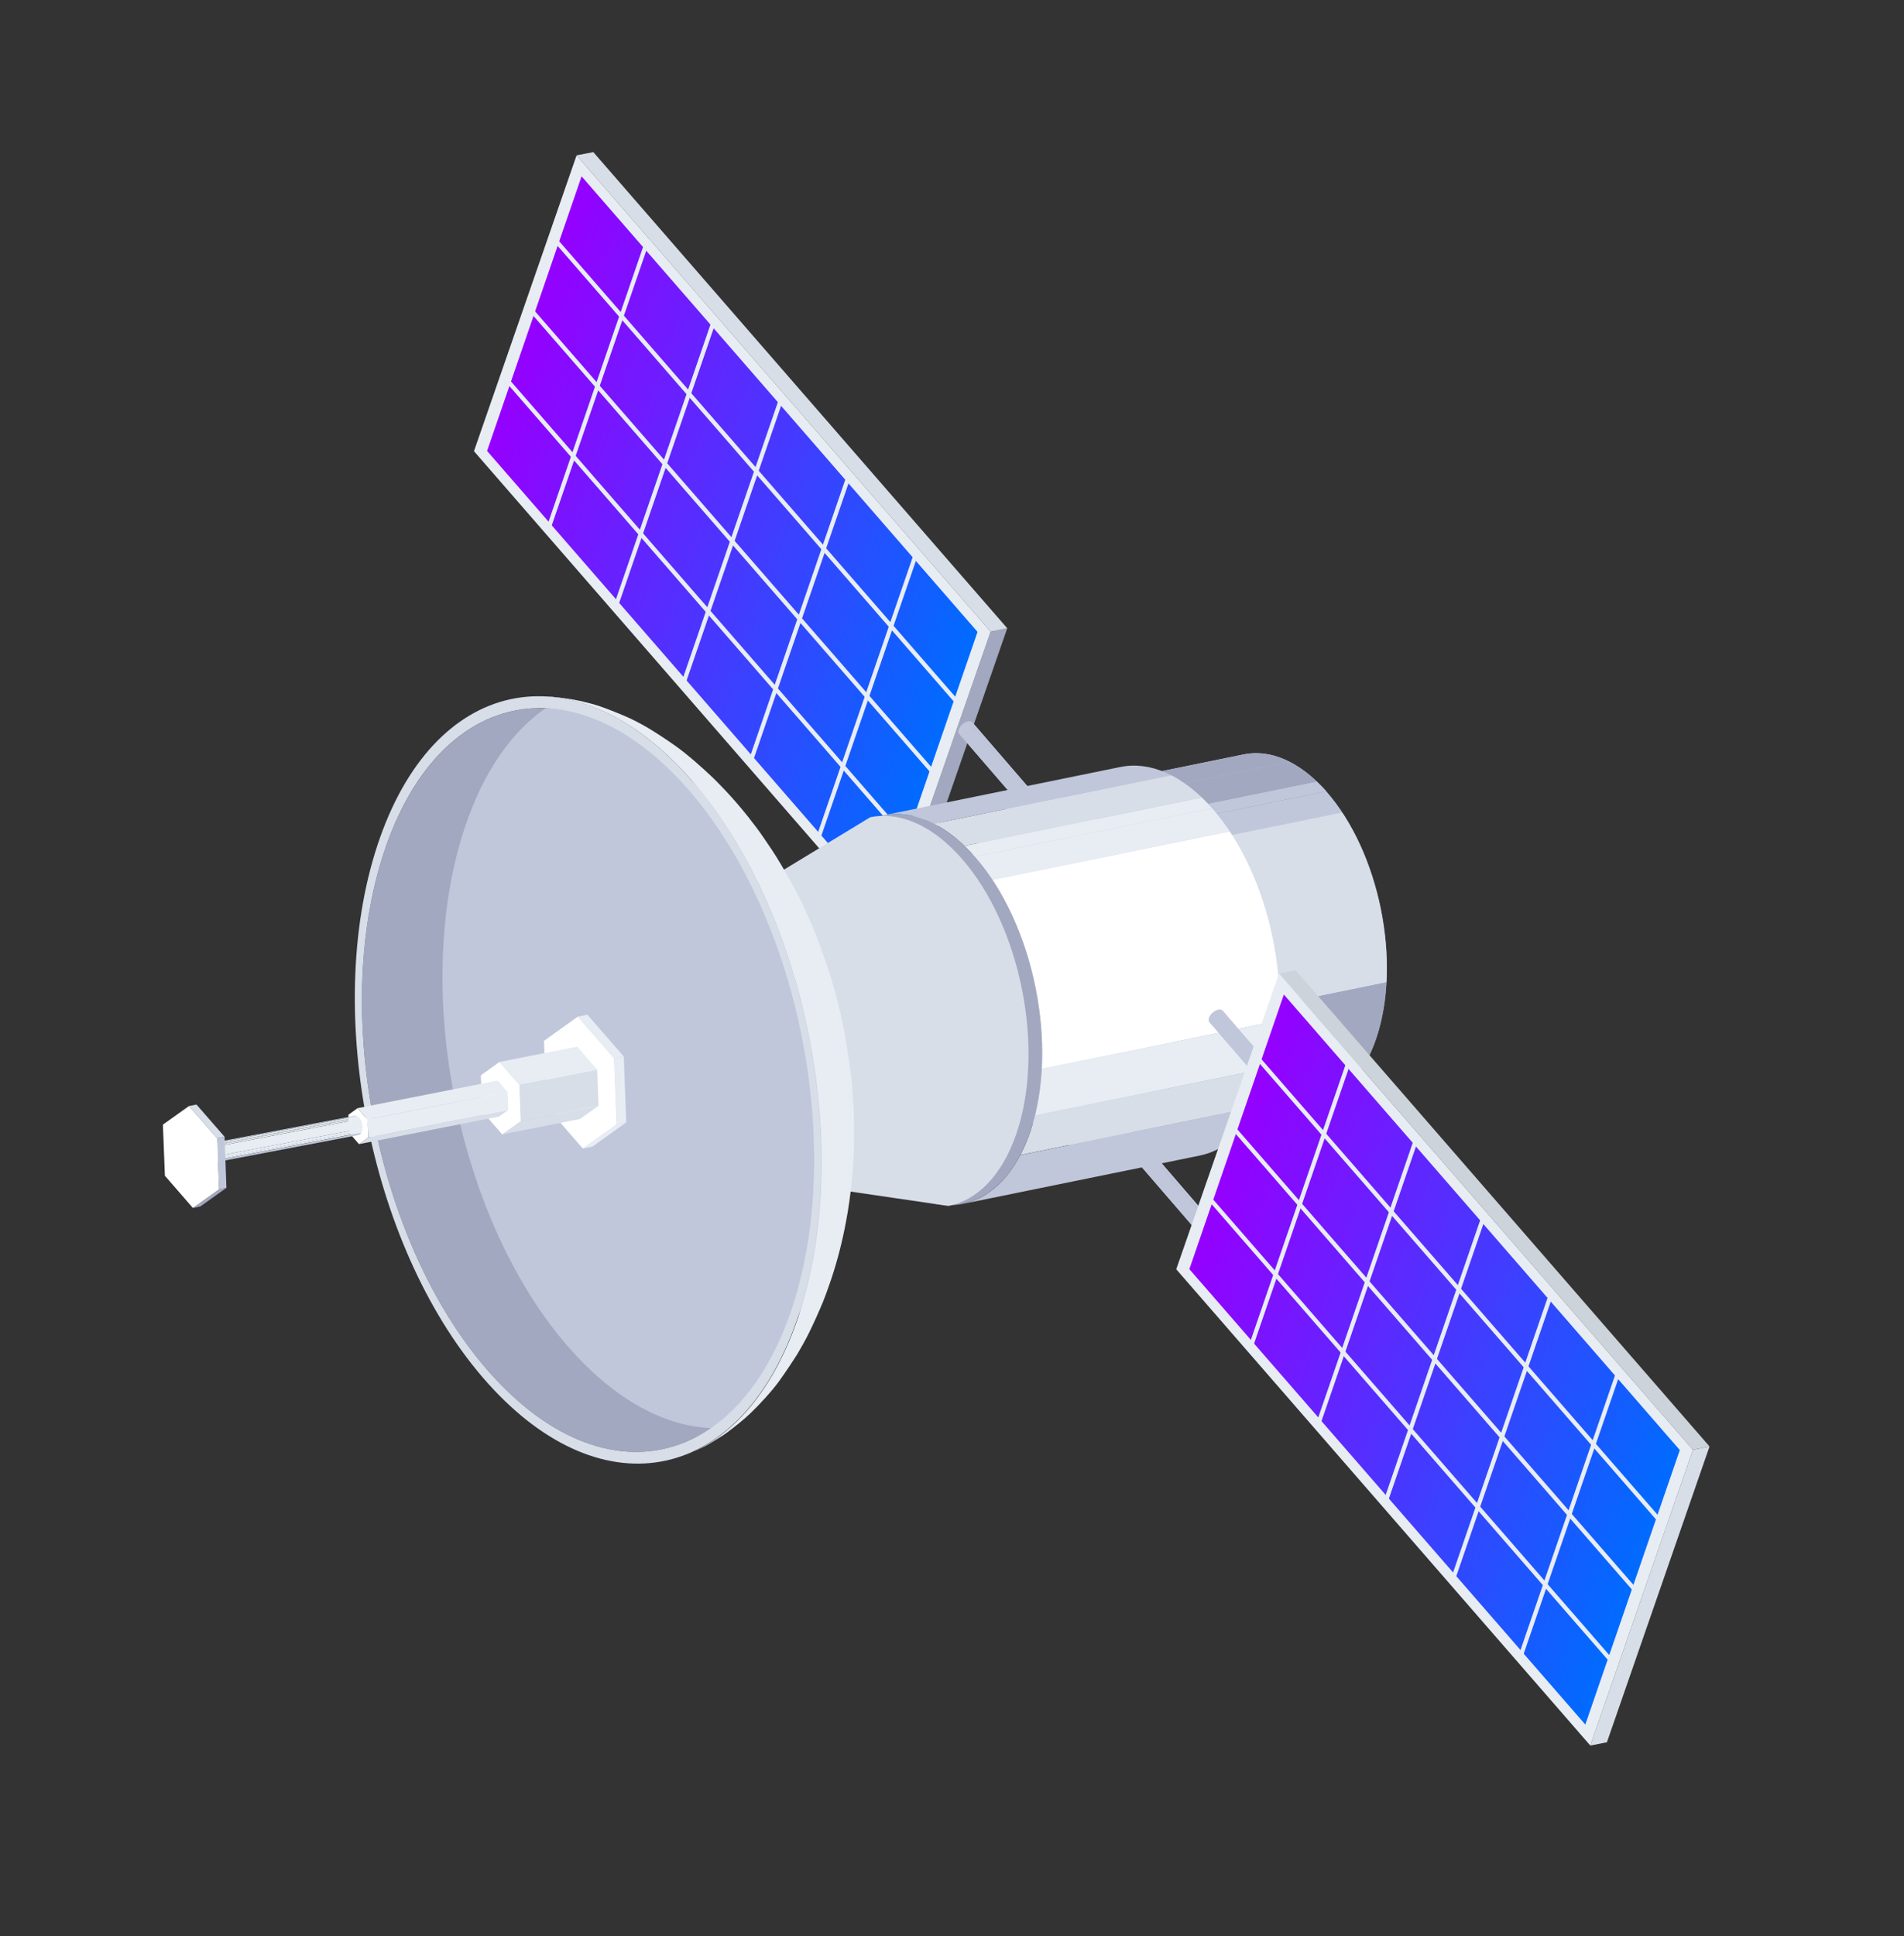 <?xml version="1.0" encoding="UTF-8"?>
<svg id="illust" xmlns="http://www.w3.org/2000/svg" xmlns:xlink="http://www.w3.org/1999/xlink" viewBox="0 0 152.53 155.05">
  <rect x="0" y="0" width="152.53" height="155.05" fill="#333333" stroke="none"/>
  <defs>
    <style>
      .cls-1 {
        clip-path: url(#clippath);
      }
      .cls-2 {
        fill: none;
      }
      .cls-2, .cls-3, .cls-4, .cls-5, .cls-6, .cls-7, .cls-8, .cls-9, .cls-10 {
        stroke-width: 0px;
      }
      .cls-11, .cls-10 {
        fill: #a3a8c1;
      }
      .cls-3, .cls-12 {
        fill: #c0c7db;
      }
      .cls-4 {
        fill: url(#_名称未設定グラデーション_5-2);
      }
      .cls-5 {
        fill: #e7edf3;
      }
      .cls-6 {
        fill: #d7dee8;
      }
      .cls-13 {
        clip-path: url(#clippath-1);
      }
      .cls-14 {
        clip-path: url(#clippath-4);
      }
      .cls-15 {
        clip-path: url(#clippath-3);
      }
      .cls-16 {
        clip-path: url(#clippath-2);
      }
      .cls-17 {
        clip-path: url(#clippath-7);
      }
      .cls-18 {
        clip-path: url(#clippath-8);
      }
      .cls-19 {
        clip-path: url(#clippath-6);
      }
      .cls-20 {
        clip-path: url(#clippath-5);
      }
      .cls-21 {
        clip-path: url(#clippath-9);
      }
      .cls-22 {
        clip-path: url(#clippath-13);
      }
      .cls-23 {
        clip-path: url(#clippath-12);
      }
      .cls-24 {
        clip-path: url(#clippath-10);
      }
      .cls-25 {
        clip-path: url(#clippath-11);
      }
      .cls-7 {
        fill: url(#_名称未設定グラデーション_5);
      }
      .cls-8 {
        fill: #cdd3da;
      }
      .cls-26 {
        isolation: isolate;
      }
      .cls-9 {
        fill: #fff;
      }
    </style>
    <clipPath id="clippath">
      <path class="cls-3" d="M82.54,63.9l17.1-3.49c2.09-.43,4.46.53,6.61,2.96l-17.1,3.49c-2.15-2.44-4.52-3.39-6.61-2.96Z"/>
    </clipPath>
    <clipPath id="clippath-1">
      <path class="cls-10" d="M105.38,88.38l-17.1,3.49c2.06-.42,3.84-2.19,4.87-5.22,2.06-6.09.27-14.95-4.01-19.79l17.1-3.49c4.27,4.84,6.07,13.7,4.01,19.79-1.02,3.02-2.81,4.8-4.87,5.22Z"/>
    </clipPath>
    <linearGradient id="_名称未設定グラデーション_5" data-name="名称未設定グラデーション 5" x1="-10213.95" y1="76.54" x2="-10172.08" y2="76.54" gradientTransform="translate(-9554.47 -3346.51) rotate(-161.01) scale(1 -1)" gradientUnits="userSpaceOnUse">
      <stop offset="0" stop-color="#006bff"/>
      <stop offset="1" stop-color="#9500ff"/>
    </linearGradient>
    <clipPath id="clippath-2">
      <path class="cls-3" d="M78.28,76.21l-4.79-5.55c-.07-.08-.19-.11-.35-.08l4.79,5.55c.16-.03.28,0,.35.08Z"/>
    </clipPath>
    <clipPath id="clippath-3">
      <path class="cls-3" d="M72.43,71.58l4.79,5.55c-.07-.08-.08-.2-.03-.35.1-.3.44-.59.75-.65l-4.79-5.55c-.31.06-.65.35-.75.65-.05.15-.03.27.03.35Z"/>
    </clipPath>
    <clipPath id="clippath-4">
      <path class="cls-3" d="M82.69,63.4l-4.79-5.55c-.07-.08-.19-.11-.35-.08l4.79,5.55c.16-.03.28,0,.35.08Z"/>
    </clipPath>
    <clipPath id="clippath-5">
      <path class="cls-3" d="M76.84,58.77l4.79,5.55c-.07-.08-.08-.2-.03-.35.1-.3.44-.59.75-.65l-4.79-5.55c-.31.06-.65.35-.75.65-.05.15-.03.27.03.35Z"/>
    </clipPath>
    <clipPath id="clippath-6">
      <path class="cls-2" d="M70.73,65.3l19.02-3.88c2.32-.48,4.96.59,7.35,3.3l-19.02,3.88c-2.39-2.71-5.03-3.77-7.35-3.3Z"/>
    </clipPath>
    <clipPath id="clippath-7">
      <path class="cls-2" d="M96.14,92.53l-19.02,3.88c2.29-.47,4.28-2.44,5.42-5.8,2.29-6.77.3-16.63-4.46-22.01l19.02-3.88c4.76,5.39,6.75,15.24,4.46,22.01-1.14,3.36-3.12,5.33-5.42,5.8Z"/>
    </clipPath>
    <clipPath id="clippath-8">
      <path class="cls-3" d="M97,97.72l-4.79-5.55c-.07-.08-.19-.11-.35-.08l4.79,5.55c.16-.03.28,0,.35.08Z"/>
    </clipPath>
    <clipPath id="clippath-9">
      <path class="cls-3" d="M91.15,93.1l4.79,5.55c-.07-.08-.08-.2-.03-.35.1-.3.44-.59.75-.65l-4.79-5.55c-.31.06-.65.35-.75.65-.05.15-.03.27.03.35Z"/>
    </clipPath>
    <clipPath id="clippath-10">
      <path class="cls-3" d="M102.74,86.49l-4.79-5.55c-.07-.08-.19-.11-.35-.08l4.79,5.55c.16-.03.28,0,.35.08Z"/>
    </clipPath>
    <clipPath id="clippath-11">
      <path class="cls-3" d="M96.89,81.86l4.79,5.55c-.07-.08-.08-.2-.03-.35.1-.3.44-.59.75-.65l-4.79-5.55c-.31.06-.65.35-.75.65-.05.15-.03.27.03.35Z"/>
    </clipPath>
    <linearGradient id="_名称未設定グラデーション_5-2" data-name="名称未設定グラデーション 5" x1="-10288.47" y1="120.18" x2="-10246.61" y2="120.18" xlink:href="#_名称未設定グラデーション_5"/>
    <clipPath id="clippath-12">
      <path class="cls-2" d="M15.44,91.82l12.98-2.47c.12-.02.25.03.36.17l-12.98,2.47c-.12-.14-.25-.19-.36-.17Z"/>
    </clipPath>
    <clipPath id="clippath-13">
      <path class="cls-2" d="M28.73,90.89l-12.98,2.47c.11-.02.21-.12.27-.29.12-.34.02-.83-.21-1.1l12.98-2.47c.23.27.33.76.21,1.1-.06.17-.16.26-.27.29Z"/>
    </clipPath>
  </defs>
  <g id="satellite">
    <g class="cls-26">
      <g class="cls-26">
        <path class="cls-12" d="M82.54,63.9l17.1-3.49c2.09-.43,4.46.53,6.61,2.96l-17.1,3.49c-2.15-2.44-4.52-3.39-6.61-2.96Z"/>
        <g class="cls-1">
          <g class="cls-26">
            <path class="cls-10" d="M82.54,63.9l17.1-3.49c1.17-.24,2.42-.05,3.68.59l-17.1,3.49c-1.26-.64-2.51-.83-3.68-.59h0Z"/>
            <path class="cls-10" d="M86.21,64.49l17.1-3.49c.74.38,1.48.91,2.2,1.6l-17.1,3.49c-.72-.69-1.46-1.22-2.2-1.6h0Z"/>
            <path class="cls-3" d="M88.41,66.09l17.1-3.49c.25.24.49.49.74.77l-17.1,3.49c-.24-.28-.49-.53-.74-.77h0Z"/>
          </g>
        </g>
      </g>
      <g class="cls-26">
        <path class="cls-11" d="M105.38,88.38l-17.1,3.49c2.06-.42,3.84-2.19,4.87-5.22,2.06-6.09.27-14.95-4.01-19.79l17.1-3.49c4.27,4.84,6.07,13.7,4.01,19.79-1.02,3.02-2.81,4.8-4.87,5.22Z"/>
        <g class="cls-13">
          <g class="cls-26">
            <path class="cls-3" d="M89.15,66.86l17.1-3.49c.46.52.89,1.08,1.29,1.68l-17.1,3.49c-.4-.6-.83-1.17-1.28-1.68h0Z"/>
            <path class="cls-6" d="M90.43,68.54l17.1-3.49c2.48,3.74,3.8,8.95,3.55,13.61l-17.1,3.49c.25-4.66-1.06-9.86-3.55-13.61h0Z"/>
            <path class="cls-10" d="M93.98,82.15l17.1-3.49c-.06,1.16-.22,2.29-.49,3.35l-17.1,3.49c.27-1.06.43-2.19.49-3.35h0Z"/>
            <path class="cls-10" d="M93.49,85.5l17.1-3.49c-.1.39-.21.77-.34,1.15-.21.62-.45,1.19-.72,1.7l-17.1,3.49c.27-.51.51-1.08.72-1.7.13-.37.24-.75.34-1.15h0Z"/>
            <path class="cls-10" d="M92.43,88.35l17.1-3.49c-1.05,1.99-2.51,3.18-4.15,3.52l-17.1,3.49c1.64-.34,3.1-1.53,4.15-3.52h0Z"/>
          </g>
        </g>
      </g>
      <path class="cls-3" d="M89.15,66.86c4.27,4.84,6.07,13.7,4.01,19.79-2.06,6.09-7.2,7.1-11.48,2.26-4.27-4.84-6.07-13.7-4.01-19.79,2.06-6.09,7.2-7.1,11.48-2.26Z"/>
    </g>
    <g>
      <g>
        <g class="cls-26">
          <polygon class="cls-10" points="71.13 74.26 72.46 74 80.69 50.31 79.36 50.58 71.13 74.26"/>
          <polygon class="cls-6" points="79.36 50.58 80.69 50.31 47.53 12.18 46.19 12.44 79.36 50.58"/>
          <polygon class="cls-5" points="46.19 12.44 37.97 36.13 71.13 74.26 79.36 50.58 46.19 12.44"/>
        </g>
        <g>
          <polygon class="cls-7" points="39.02 36.11 70.74 72.59 78.31 50.6 46.59 14.12 39.02 36.11"/>
          <g>
            <rect class="cls-5" x="60.42" y="13.04" width=".34" height="49.39" transform="translate(-9.89 49.03) rotate(-41.02)"/>
            <rect class="cls-5" x="58.49" y="18.66" width=".34" height="49.39" transform="translate(-14.05 49.14) rotate(-41.02)"/>
            <rect class="cls-5" x="56.56" y="24.27" width=".34" height="49.39" transform="translate(-18.21 49.25) rotate(-41.02)"/>
            <rect class="cls-5" x="35.98" y="30.76" width="23.76" height=".34" transform="translate(3.04 66.11) rotate(-71.01)"/>
            <rect class="cls-5" x="41.38" y="36.97" width="23.76" height=".34" transform="translate(.81 75.41) rotate(-71.01)"/>
            <rect class="cls-5" x="46.78" y="43.18" width="23.76" height=".34" transform="translate(-1.42 84.71) rotate(-71.01)"/>
            <rect class="cls-5" x="52.18" y="49.39" width="23.76" height=".34" transform="translate(-3.65 94.01) rotate(-71.01)"/>
            <rect class="cls-5" x="57.58" y="55.6" width="23.76" height=".34" transform="translate(-5.88 103.3) rotate(-71.01)"/>
          </g>
        </g>
      </g>
      <g class="cls-26">
        <g class="cls-26">
          <path class="cls-12" d="M78.28,76.21l-4.79-5.55c-.07-.08-.19-.11-.35-.08l4.79,5.55c.16-.03.28,0,.35.08Z"/>
          <g class="cls-16">
            <g class="cls-26">
              <path class="cls-3" d="M78.28,76.21l-4.79-5.55s-.09-.07-.16-.09l4.79,5.55c.07.01.12.04.16.09h0Z"/>
              <path class="cls-3" d="M78.12,76.12l-4.79-5.55s-.08,0-.13,0l4.79,5.55s.09,0,.13,0h0Z"/>
              <path class="cls-3" d="M77.99,76.12l-4.79-5.55s-.03,0-.05,0l4.79,5.55s.03,0,.05,0h0Z"/>
            </g>
          </g>
        </g>
        <g class="cls-26">
          <path class="cls-12" d="M72.43,71.58l4.79,5.55c-.07-.08-.08-.2-.03-.35.1-.3.44-.59.75-.65l-4.79-5.55c-.31.06-.65.35-.75.65-.05.15-.03.27.03.35Z"/>
          <g class="cls-15">
            <g class="cls-26">
              <path class="cls-3" d="M77.94,76.12l-4.79-5.55s-.07.02-.1.03l4.79,5.55s.07-.02.1-.03h0Z"/>
              <path class="cls-3" d="M77.84,76.15l-4.79-5.55c-.21.07-.42.23-.55.42l4.79,5.55c.13-.19.34-.35.55-.42h0Z"/>
              <path class="cls-3" d="M77.29,76.58l-4.79-5.55s-.06.1-.08.15l4.79,5.55s.05-.1.08-.15h0Z"/>
              <path class="cls-3" d="M77.21,76.72l-4.79-5.55s-.01.04-.02.05c-.01.03-.02.06-.02.09l4.79,5.55s.01-.06.02-.09c0-.02.01-.04.02-.05h0Z"/>
              <path class="cls-3" d="M77.17,76.86l-4.79-5.55c-.02.11,0,.2.06.26l4.79,5.55c-.05-.06-.08-.15-.06-.26h0Z"/>
            </g>
          </g>
        </g>
        <path class="cls-3" d="M77.94,76.12c-.31.06-.65.35-.75.65-.1.3.07.49.38.43.31-.06.65-.35.75-.65.1-.3-.07-.49-.38-.43Z"/>
      </g>
      <g class="cls-26">
        <g class="cls-26">
          <path class="cls-12" d="M82.69,63.4l-4.79-5.55c-.07-.08-.19-.11-.35-.08l4.79,5.55c.16-.03.28,0,.35.08Z"/>
          <g class="cls-14">
            <g class="cls-26">
              <path class="cls-3" d="M82.69,63.4l-4.79-5.55s-.09-.07-.16-.09l4.79,5.55c.07.01.12.04.16.09h0Z"/>
              <path class="cls-3" d="M82.53,63.31l-4.79-5.55s-.08,0-.13,0l4.79,5.55s.09,0,.13,0h0Z"/>
              <path class="cls-3" d="M82.4,63.31l-4.79-5.55s-.03,0-.05,0l4.79,5.55s.03,0,.05,0h0Z"/>
            </g>
          </g>
        </g>
        <g class="cls-26">
          <path class="cls-12" d="M76.84,58.77l4.79,5.55c-.07-.08-.08-.2-.03-.35.1-.3.44-.59.75-.65l-4.79-5.55c-.31.06-.65.35-.75.65-.05.15-.03.27.03.35Z"/>
          <g class="cls-20">
            <g class="cls-26">
              <path class="cls-3" d="M82.35,63.31l-4.79-5.55s-.07.02-.1.03l4.79,5.55s.07-.02.1-.03h0Z"/>
              <path class="cls-3" d="M82.25,63.34l-4.79-5.55c-.21.07-.42.23-.55.42l4.79,5.55c.13-.19.34-.35.55-.42h0Z"/>
              <path class="cls-3" d="M81.7,63.77l-4.79-5.55s-.06.1-.08.15l4.79,5.55s.05-.1.08-.15h0Z"/>
              <path class="cls-3" d="M81.62,63.91l-4.79-5.55s-.01.04-.02.05c-.01.03-.02.06-.02.09l4.79,5.55s.01-.06.02-.09c0-.02.01-.04.02-.05h0Z"/>
              <path class="cls-3" d="M81.58,64.05l-4.79-5.55c-.02.11,0,.2.06.26l4.79,5.55c-.05-.06-.08-.15-.06-.26h0Z"/>
            </g>
          </g>
        </g>
        <path class="cls-3" d="M82.35,63.31c-.31.06-.65.35-.75.65-.1.3.07.49.38.43.31-.06.65-.35.75-.65.1-.3-.07-.49-.38-.43Z"/>
      </g>
    </g>
    <g class="cls-26">
      <g class="cls-26">
        <g class="cls-19">
          <g class="cls-26">
            <path class="cls-3" d="M70.73,65.3l19.02-3.88c1.3-.27,2.69-.05,4.09.66l-19.02,3.88c-1.4-.71-2.79-.93-4.09-.66h0Z"/>
            <path class="cls-6" d="M74.82,65.96l19.02-3.88c.82.42,1.64,1.01,2.44,1.78l-19.02,3.88c-.8-.77-1.62-1.36-2.44-1.78h0Z"/>
            <path class="cls-5" d="M77.26,67.74l19.02-3.88c.28.26.55.55.82.86l-19.02,3.88c-.27-.31-.54-.59-.82-.86h0Z"/>
          </g>
        </g>
      </g>
      <g class="cls-26">
        <g class="cls-17">
          <g class="cls-26">
            <path class="cls-5" d="M78.08,68.59l19.02-3.88c.51.58.99,1.2,1.43,1.87l-19.02,3.88c-.44-.67-.92-1.3-1.43-1.87h0Z"/>
            <path class="cls-9" d="M79.51,70.46l19.02-3.88c2.76,4.17,4.23,9.95,3.94,15.14l-19.02,3.88c.28-5.18-1.18-10.97-3.94-15.14h0Z"/>
            <path class="cls-5" d="M83.45,85.6l19.02-3.88c-.07,1.29-.25,2.55-.54,3.73l-19.02,3.88c.29-1.18.47-2.44.54-3.73h0Z"/>
            <path class="cls-6" d="M82.91,89.33l19.02-3.88c-.11.44-.23.86-.37,1.27-.23.69-.5,1.32-.8,1.89l-19.02,3.88c.3-.57.57-1.2.8-1.89.14-.41.26-.84.37-1.27h0Z"/>
            <path class="cls-3" d="M81.73,92.5l19.02-3.88c-1.16,2.22-2.79,3.54-4.61,3.91l-19.02,3.88c1.82-.37,3.45-1.7,4.61-3.91h0Z"/>
          </g>
        </g>
      </g>
      <path class="cls-10" d="M78.08,68.59c4.76,5.39,6.75,15.24,4.46,22.01-2.3,6.77-8.01,7.89-12.77,2.51-4.76-5.39-6.75-15.24-4.46-22.01,2.29-6.77,8.01-7.89,12.77-2.51Z"/>
    </g>
    <g>
      <path class="cls-6" d="M62.84,75.07c3.31,3.78,4.68,10.69,3.06,15.42-1.62,4.73-5.63,5.51-8.94,1.72-3.31-3.78-4.68-10.69-3.06-15.42,1.62-4.73,5.63-5.51,8.94-1.72Z"/>
      <path class="cls-6" d="M62.29,74.49c-1.52-1.48-3.14-2.04-4.59-1.75l12.02-7.3c2.06-.41,4.36.38,6.52,2.47h0s.02.02.03.03c.12.12.24.24.36.36.01.02.03.03.04.05.13.13.25.27.38.41,4.73,5.4,6.69,15.27,4.37,22.03-1.15,3.36-3.14,5.32-5.44,5.78l-13.91-2.04c1.61-.32,3-1.7,3.81-4.05,1.62-4.73.25-11.64-3.06-15.42-.09-.1-.18-.2-.26-.29-.01-.01-.02-.02-.03-.03-.08-.09-.17-.17-.25-.26Z"/>
    </g>
    <g class="cls-26">
      <g>
        <path class="cls-10" d="M30.76,68.25c-4.3,13.01-.46,31.71,8.57,41.78,5,5.58,10.55,7.34,15.23,5.59.46-.18,1.06-.45,1.49-.68.29-.16.64-.38.95-.58.12-.07.23-.15.33-.21.47-.29,1.04-.77,1.45-1.15.61-.57,1.44-1.35,2.46-2.76,1.09-1.5,1.76-2.84,2.07-3.48.26-.52.57-1.23.79-1.77.26-.67.59-1.57.81-2.26.19-.58.41-1.37.55-1.96.17-.67.37-1.57.49-2.26.1-.6.24-1.4.32-2.01.08-.65.18-1.51.22-2.16.03-.6.1-1.41.1-2.01,0-.6.02-1.4,0-1.99-.01-.61-.05-1.42-.09-2.03-.09-1.48-.35-3.37-.44-3.91-.11-.58-.22-1.36-.35-1.93-.26-1.15-.64-2.67-.96-3.8-.17-.59-.43-1.36-.63-1.93-.2-.56-.49-1.3-.7-1.86-.23-.6-.6-1.39-.86-1.98-.28-.63-.71-1.45-1.03-2.06-.29-.53-.7-1.23-1-1.75-.37-.63-.92-1.44-1.33-2.04-.35-.5-.83-1.15-1.21-1.63-.7-.9-1.72-2.02-2.52-2.83-.41-.41-.97-.93-1.41-1.31-.51-.43-1.21-.98-1.75-1.38-.84-.61-2.04-1.32-2.98-1.76-.52-.24-1.22-.53-1.76-.71-.44-.15-1.05-.32-1.5-.42-.5-.11-1.17-.21-1.68-.26-.21-.02-.45-.03-.69-.03-.27,0-.54,0-.77-.01-5.15.17-9.71,4.13-12.17,11.54Z"/>
        <path class="cls-3" d="M37.21,66.35c-4.3,13-.46,31.71,8.56,41.78,3.64,4.06,7.56,6.09,11.23,6.23.12-.07.23-.15.33-.21.47-.29,1.04-.77,1.45-1.15.61-.57,1.44-1.35,2.46-2.76,1.09-1.5,1.76-2.84,2.07-3.48.26-.52.57-1.23.79-1.77.26-.67.59-1.57.81-2.26.19-.58.41-1.37.55-1.96.17-.67.37-1.57.49-2.26.1-.6.24-1.4.32-2.01.08-.65.18-1.51.22-2.16.03-.6.1-1.41.1-2.01,0-.6.02-1.4,0-1.99-.01-.61-.05-1.42-.09-2.03-.09-1.48-.35-3.37-.44-3.91-.11-.58-.22-1.36-.35-1.93-.26-1.15-.64-2.67-.96-3.8-.17-.59-.43-1.36-.63-1.93-.2-.56-.49-1.3-.7-1.86-.23-.6-.6-1.39-.86-1.98-.28-.63-.71-1.45-1.03-2.06-.29-.53-.7-1.23-1-1.75-.37-.63-.92-1.44-1.33-2.04-.35-.5-.83-1.15-1.21-1.63-.7-.9-1.72-2.02-2.52-2.83-.41-.41-.97-.93-1.41-1.31-.51-.43-1.21-.98-1.75-1.38-.84-.61-2.04-1.32-2.98-1.76-.52-.24-1.22-.53-1.76-.71-.44-.15-1.05-.32-1.5-.42-.5-.11-1.17-.21-1.68-.26-.21-.02-.45-.03-.69-.03-2.72,1.88-5,5.11-6.49,9.63Z"/>
        <path class="cls-5" d="M42.79,55.77c.46.01,1.08,0,1.54.04.65.06,1.51.18,2.15.32.48.11,1.11.27,1.58.43.7.24,1.61.61,2.29.91.48.22,1.11.55,1.56.82.69.41,1.58,1,2.24,1.47.94.67,2.1,1.7,2.94,2.5.14.14,1.45,1.39,2.82,3.12.38.48.87,1.12,1.21,1.62.43.62.99,1.45,1.37,2.1.37.63,1.37,2.32,2,3.74.25.57.61,1.33.83,1.91.41,1.08.95,2.53,1.28,3.64.62,2.04.94,3.73.95,3.75.21,1.13.45,2.63.6,3.77.08.57.14,1.34.17,1.92.04.59.08,1.38.09,1.97.01.59,0,1.37,0,1.95,0,.59-.07,1.38-.1,1.97,0,.02-.12,1.9-.53,4.08-.3,1.61-.7,3.17-1.19,4.63-.19.57-.46,1.33-.69,1.89-.3.73-.74,1.7-1.09,2.41-.25.51-.62,1.17-.91,1.66-.42.67-1.01,1.55-1.47,2.19-.61.84-1.56,1.87-2.31,2.59-.52.5-1.29,1.11-1.87,1.54-.38.29-.94.6-1.35.86-.58.37-1.44.72-2.08.98,3.89-1.45,7.2-5.26,9.18-11.24,4.43-13.42.48-32.71-8.84-43.1-4-4.46-8.34-6.56-12.34-6.43Z"/>
        <path class="cls-6" d="M30.24,67.67c4.43-13.42,15.58-15.87,24.9-5.48,9.31,10.39,13.27,29.69,8.84,43.1-4.43,13.42-15.58,15.87-24.9,5.48-9.31-10.39-13.27-29.69-8.84-43.1ZM30.76,68.25c-4.3,13-.46,31.71,8.57,41.78,9.03,10.07,19.83,7.69,24.13-5.31,4.3-13,.46-31.71-8.57-41.78-9.03-10.07-19.83-7.69-24.13,5.31h0Z"/>
      </g>
    </g>
    <g class="cls-26">
      <polygon class="cls-5" points="46.69 91.97 47.46 91.82 50.17 89.88 49.4 90.04 46.69 91.97"/>
      <polygon class="cls-5" points="49.4 90.04 50.17 89.88 49.97 84.6 49.19 84.76 49.4 90.04"/>
      <polygon class="cls-5" points="49.19 84.76 49.97 84.6 47.06 81.26 46.29 81.41 49.19 84.76"/>
      <polygon class="cls-9" points="46.29 81.41 43.58 83.35 43.78 88.63 46.69 91.97 49.4 90.04 49.19 84.76 46.29 81.41"/>
    </g>
    <g>
      <g class="cls-26">
        <g class="cls-26">
          <path class="cls-12" d="M97,97.72l-4.79-5.55c-.07-.08-.19-.11-.35-.08l4.79,5.55c.16-.03.28,0,.35.08Z"/>
          <g class="cls-18">
            <g class="cls-26">
              <path class="cls-3" d="M97,97.72l-4.79-5.55s-.09-.07-.16-.09l4.79,5.55c.07.01.12.04.16.09h0Z"/>
              <path class="cls-3" d="M96.84,97.64l-4.79-5.55s-.08,0-.13,0l4.79,5.55s.09,0,.13,0h0Z"/>
              <path class="cls-3" d="M96.71,97.63l-4.79-5.55s-.03,0-.05,0l4.79,5.55s.03,0,.05,0h0Z"/>
            </g>
          </g>
        </g>
        <g class="cls-26">
          <path class="cls-12" d="M91.15,93.1l4.79,5.55c-.07-.08-.08-.2-.03-.35.1-.3.44-.59.75-.65l-4.79-5.55c-.31.06-.65.35-.75.65-.05.15-.03.27.03.35Z"/>
          <g class="cls-21">
            <g class="cls-26">
              <path class="cls-3" d="M96.65,97.64l-4.79-5.55s-.07.02-.1.03l4.79,5.55s.07-.02.1-.03h0Z"/>
              <path class="cls-3" d="M96.55,97.67l-4.79-5.55c-.21.07-.42.23-.55.42l4.79,5.55c.13-.19.34-.35.55-.42h0Z"/>
              <path class="cls-3" d="M96.01,98.09l-4.79-5.55s-.06.1-.08.15l4.79,5.55s.05-.1.08-.15h0Z"/>
              <path class="cls-3" d="M95.93,98.24l-4.79-5.55s-.02.04-.02.05c-.01.03-.02.06-.02.09l4.79,5.55s.01-.06.02-.09c0-.02.01-.04.02-.05h0Z"/>
              <path class="cls-3" d="M95.88,98.38l-4.79-5.55c-.02.11,0,.2.06.26l4.79,5.55c-.05-.06-.08-.15-.06-.26h0Z"/>
            </g>
          </g>
        </g>
        <path class="cls-3" d="M96.65,97.64c-.31.06-.65.35-.75.65-.1.3.07.49.38.43.31-.06.65-.35.75-.65.1-.3-.07-.49-.38-.43Z"/>
      </g>
      <g class="cls-26">
        <g class="cls-26">
          <path class="cls-12" d="M102.74,86.49l-4.79-5.55c-.07-.08-.19-.11-.35-.08l4.79,5.55c.16-.03.28,0,.35.08Z"/>
          <g class="cls-24">
            <g class="cls-26">
              <path class="cls-3" d="M102.74,86.49l-4.79-5.55s-.09-.07-.16-.09l4.79,5.55c.07.01.12.04.16.09h0Z"/>
              <path class="cls-3" d="M102.58,86.4l-4.79-5.55s-.08,0-.13,0l4.79,5.55s.09,0,.13,0h0Z"/>
              <path class="cls-3" d="M102.45,86.4l-4.79-5.55s-.03,0-.05,0l4.79,5.55s.03,0,.05,0h0Z"/>
            </g>
          </g>
        </g>
        <g class="cls-26">
          <path class="cls-12" d="M96.89,81.86l4.79,5.55c-.07-.08-.08-.2-.03-.35.1-.3.44-.59.75-.65l-4.79-5.55c-.31.06-.65.35-.75.65-.05.15-.03.27.03.35Z"/>
          <g class="cls-25">
            <g class="cls-26">
              <path class="cls-3" d="M102.4,86.41l-4.79-5.55s-.07.02-.1.03l4.79,5.55s.07-.02.1-.03h0Z"/>
              <path class="cls-3" d="M102.3,86.43l-4.79-5.55c-.21.07-.42.23-.54.42l4.79,5.55c.13-.19.34-.35.54-.42h0Z"/>
              <path class="cls-3" d="M101.75,86.86l-4.79-5.55s-.06.1-.08.15l4.79,5.55s.05-.1.08-.15h0Z"/>
              <path class="cls-3" d="M101.67,87l-4.79-5.55s-.01.04-.02.05c-.01.03-.02.06-.02.09l4.79,5.55s.01-.06.02-.09c0-.02.01-.04.02-.05h0Z"/>
              <path class="cls-3" d="M101.63,87.14l-4.79-5.55c-.02.11,0,.2.06.26l4.79,5.55c-.05-.06-.08-.15-.06-.26h0Z"/>
            </g>
          </g>
        </g>
        <path class="cls-3" d="M102.4,86.41c-.31.06-.65.35-.75.65s.07.49.38.43c.31-.06.65-.35.75-.65.1-.3-.07-.49-.38-.43Z"/>
      </g>
      <g>
        <g class="cls-26">
          <polygon class="cls-6" points="127.4 139.78 128.73 139.52 136.95 115.83 135.62 116.1 127.4 139.78"/>
          <polygon class="cls-8" points="135.62 116.1 136.95 115.83 103.79 77.69 102.46 77.96 135.62 116.1"/>
          <polygon class="cls-5" points="102.46 77.96 94.23 101.64 127.4 139.78 135.62 116.1 102.46 77.96"/>
        </g>
        <g>
          <polygon class="cls-4" points="95.28 101.63 127 138.1 134.57 116.12 102.85 79.64 95.28 101.63"/>
          <g>
            <rect class="cls-5" x="116.69" y="78.56" width=".34" height="49.39" transform="translate(-39.08 102.04) rotate(-41.02)"/>
            <rect class="cls-5" x="114.76" y="84.18" width=".34" height="49.39" transform="translate(-43.24 102.15) rotate(-41.02)"/>
            <rect class="cls-5" x="112.82" y="89.79" width=".34" height="49.39" transform="translate(-47.4 102.26) rotate(-41.02)"/>
            <rect class="cls-5" x="92.24" y="96.28" width="23.76" height=".34" transform="translate(-20.96 163.51) rotate(-71.01)"/>
            <rect class="cls-5" x="97.65" y="102.49" width="23.76" height=".34" transform="translate(-23.19 172.81) rotate(-71.01)"/>
            <rect class="cls-5" x="103.05" y="108.7" width="23.76" height=".34" transform="translate(-25.42 182.1) rotate(-71.01)"/>
            <rect class="cls-5" x="108.45" y="114.91" width="23.76" height=".34" transform="translate(-27.65 191.4) rotate(-71.01)"/>
            <rect class="cls-5" x="113.85" y="121.12" width="23.76" height=".34" transform="translate(-29.88 200.7) rotate(-71.01)"/>
          </g>
        </g>
      </g>
    </g>
    <g class="cls-26">
      <polygon class="cls-6" points="40.23 90.84 46.46 89.61 47.95 88.55 41.72 89.78 40.23 90.84"/>
      <polygon class="cls-6" points="41.72 89.78 47.95 88.55 47.84 85.65 41.61 86.88 41.72 89.78"/>
      <polygon class="cls-5" points="41.61 86.88 47.84 85.65 46.24 83.81 40.01 85.04 41.61 86.88"/>
      <polygon class="cls-9" points="40.01 85.04 38.52 86.11 38.63 89 40.23 90.84 41.72 89.78 41.61 86.88 40.01 85.04"/>
    </g>
    <g class="cls-26">
      <polygon class="cls-6" points="28.76 91.62 39.98 89.41 40.72 88.88 29.5 91.09 28.76 91.62"/>
      <polygon class="cls-5" points="29.5 91.09 40.72 88.88 40.66 87.44 29.44 89.65 29.5 91.09"/>
      <polygon class="cls-5" points="29.44 89.65 40.66 87.44 39.87 86.53 28.65 88.74 29.44 89.65"/>
      <polygon class="cls-9" points="28.65 88.74 27.91 89.27 27.97 90.71 28.76 91.62 29.5 91.09 29.44 89.65 28.65 88.74"/>
    </g>
    <g class="cls-26">
      <g class="cls-26">
        <g class="cls-23">
          <g class="cls-26">
            <path class="cls-3" d="M15.44,91.82l12.98-2.47c.06-.01.13,0,.2.03l-12.98,2.47c-.07-.04-.14-.05-.2-.03h0Z"/>
            <path class="cls-5" d="M15.65,91.85l12.98-2.47s.08.05.12.09l-12.98,2.47s-.08-.07-.12-.09h0Z"/>
            <path class="cls-5" d="M15.77,91.94l12.98-2.47s.03.03.04.04l-12.98,2.47s-.03-.03-.04-.04h0Z"/>
          </g>
        </g>
      </g>
      <g class="cls-26">
        <g class="cls-22">
          <g class="cls-26">
            <path class="cls-5" d="M15.81,91.98l12.98-2.47s.05.06.07.09l-12.98,2.47s-.05-.06-.07-.09h0Z"/>
            <path class="cls-5" d="M15.88,92.08l12.98-2.47c.14.21.21.5.19.75l-12.98,2.47c.02-.26-.05-.55-.19-.75h0Z"/>
            <path class="cls-5" d="M16.07,92.83l12.98-2.47c0,.06-.01.13-.03.19l-12.98,2.47c.02-.06.02-.12.03-.19h0Z"/>
            <path class="cls-5" d="M16.04,93.01l12.98-2.47s-.01.04-.02.06c-.01.03-.03.07-.04.09l-12.98,2.47s.03-.06.04-.09c0-.02.01-.04.02-.06h0Z"/>
            <path class="cls-3" d="M15.98,93.17l12.98-2.47c-.06.11-.14.17-.23.19l-12.98,2.47c.09-.02.17-.08.23-.19h0Z"/>
          </g>
        </g>
      </g>
      <path class="cls-10" d="M15.81,91.98c.23.27.33.76.21,1.1-.12.34-.4.39-.64.12s-.33-.76-.21-1.1c.12-.34.4-.39.64-.12Z"/>
    </g>
    <g class="cls-26">
      <polygon class="cls-10" points="15.45 96.73 16.05 96.61 18.14 95.12 17.55 95.24 15.45 96.73"/>
      <polygon class="cls-3" points="17.55 95.24 18.14 95.12 17.99 91.03 17.39 91.15 17.55 95.24"/>
      <polygon class="cls-6" points="17.39 91.15 17.99 91.03 15.74 88.45 15.14 88.57 17.39 91.15"/>
      <polygon class="cls-9" points="15.14 88.57 13.05 90.06 13.21 94.15 15.45 96.73 17.55 95.24 17.39 91.15 15.14 88.57"/>
    </g>
  </g>
</svg>
